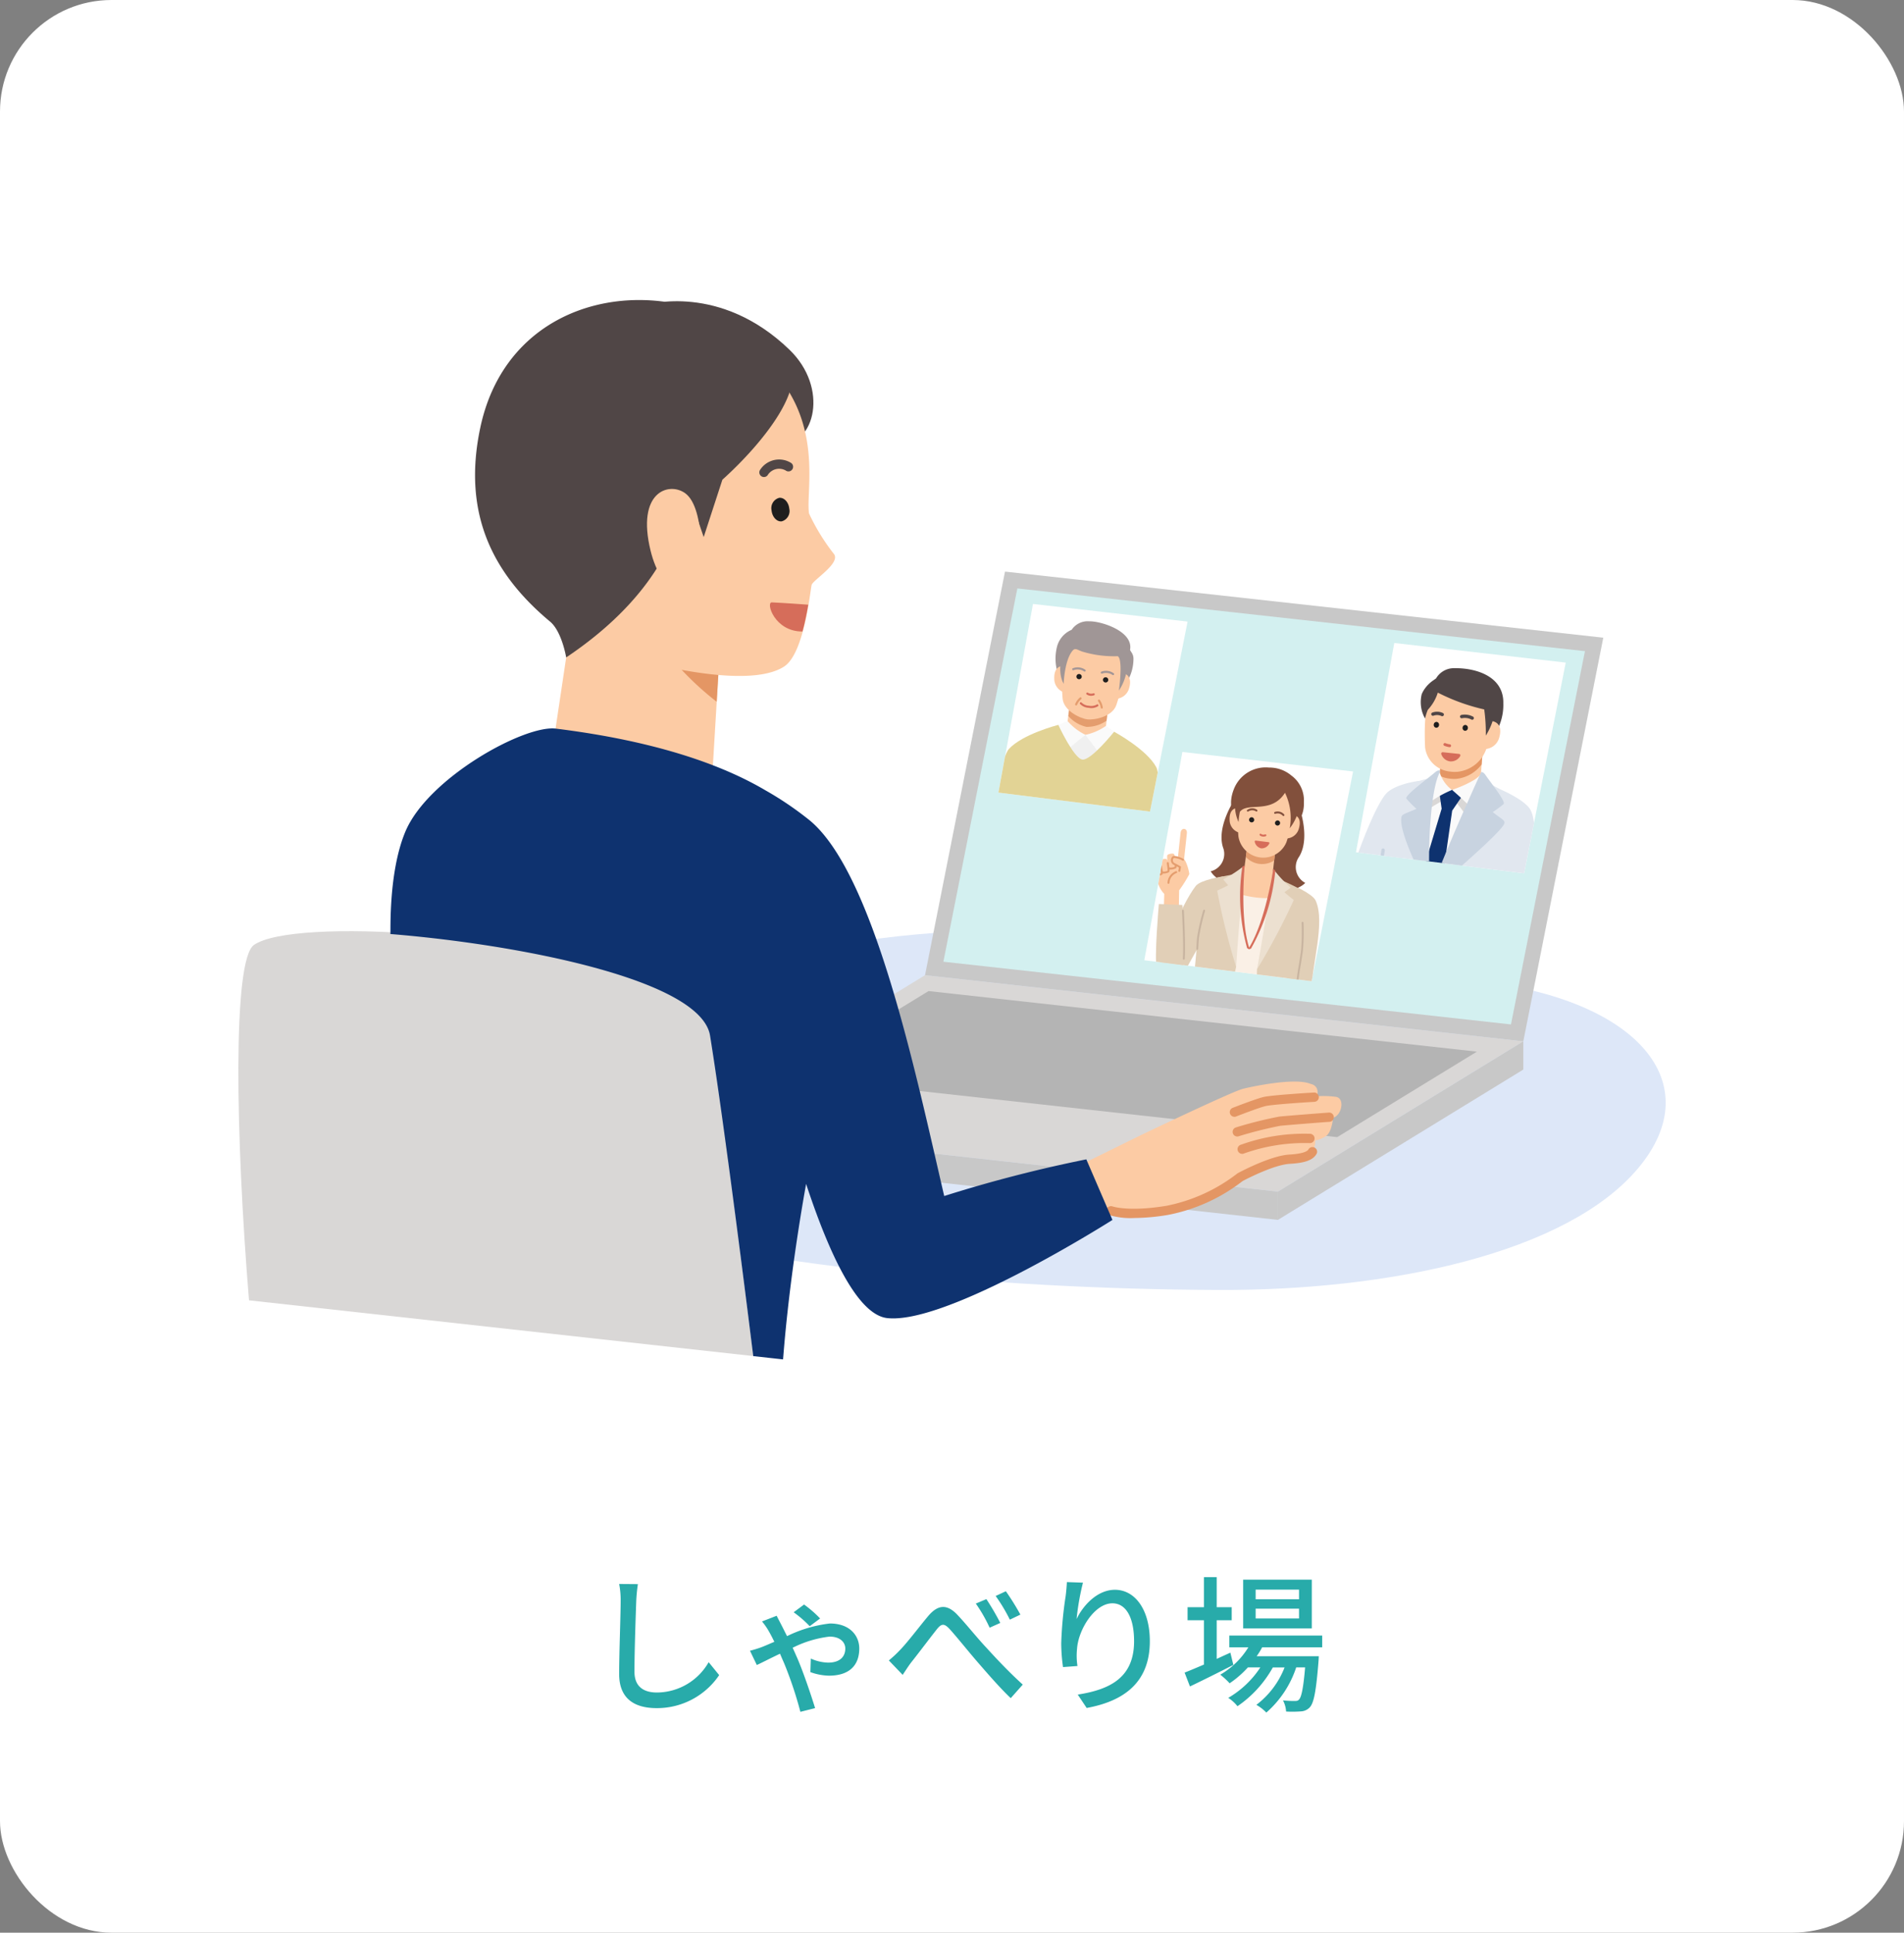 <svg xmlns="http://www.w3.org/2000/svg" xmlns:xlink="http://www.w3.org/1999/xlink" width="205" height="208" viewBox="0 0 205 208">
  <rect x="0" y="0" width="205" height="208" fill="#808080" stroke="none"/>
  <defs>
    <clipPath id="clip-path">
      <path id="パス_7400" data-name="パス 7400" d="M2466.7,3429.479,2462.573,3452l18.1,2.271,4.487-22.683Z" transform="translate(-2462.573 -3429.479)" fill="#fff"/>
    </clipPath>
    <clipPath id="clip-path-2">
      <path id="パス_7427" data-name="パス 7427" d="M2466.292,3429.478l-3.719,20.3,16.318,2.047,4.046-20.452Z" transform="translate(-2462.573 -3429.478)" fill="#fff"/>
    </clipPath>
    <clipPath id="clip-path-3">
      <path id="パス_7474" data-name="パス 7474" d="M2466.678,3429.479l-4.1,22.412,18.012,2.26,4.466-22.574Z" transform="translate(14.943 13.451)" fill="#fff"/>
    </clipPath>
  </defs>
  <g id="グループ_27142" data-name="グループ 27142" transform="translate(-170 -2942)">
    <rect id="長方形_9872" data-name="長方形 9872" width="205" height="208" rx="12" transform="translate(170 2942)" fill="#fff"/>
    <path id="パス_7479" data-name="パス 7479" d="M-36.336-12.528a9.106,9.106,0,0,1,.16,1.824c0,1.536-.16,5.616-.16,7.872C-36.336-.208-34.72.832-32.3.832A8.066,8.066,0,0,0-25.568-2.72L-26.7-4.112A6.454,6.454,0,0,1-32.272-.848c-1.36,0-2.416-.576-2.416-2.24,0-2.208.128-5.856.192-7.616a17.708,17.708,0,0,1,.176-1.808ZM-14.7-8.816a12.364,12.364,0,0,0-1.728-1.5l-1.12.832a12.141,12.141,0,0,1,1.728,1.5Zm-6.256.32a6.865,6.865,0,0,1,.688.976c.176.3.4.72.64,1.216-.5.208-.96.416-1.376.576a12.666,12.666,0,0,1-1.248.384l.736,1.536c.5-.224,1.408-.7,2.5-1.216.144.352.3.7.448,1.04a41.569,41.569,0,0,1,1.744,5.216l1.584-.4c-.432-1.408-1.28-3.92-1.936-5.424-.144-.32-.3-.688-.48-1.072a11.914,11.914,0,0,1,3.968-1.2c1.216,0,1.7.672,1.7,1.28,0,.832-.528,1.52-1.856,1.52A4.843,4.843,0,0,1-15.7-4.5l-.048,1.456a6.239,6.239,0,0,0,1.984.384c2.256,0,3.28-1.152,3.28-2.928,0-1.36-.992-2.688-3.168-2.688a14.175,14.175,0,0,0-4.608,1.36c-.272-.528-.512-1.024-.7-1.376-.112-.224-.288-.544-.416-.816ZM3.2-10.9l-1.136.48A16.328,16.328,0,0,1,3.552-7.824L4.7-8.336A27.67,27.67,0,0,0,3.2-10.9Zm2.1-.848-1.1.512A17.876,17.876,0,0,1,5.728-8.688l1.136-.544A26.949,26.949,0,0,0,5.3-11.744ZM-7.3-4.3l1.488,1.552c.256-.368.608-.944.96-1.392.752-.944,2-2.608,2.688-3.472.5-.64.8-.736,1.424-.048C0-6.848,1.2-5.344,2.208-4.176,3.264-2.96,4.656-1.344,5.824-.24L7.12-1.7c-1.456-1.312-2.928-2.88-3.9-3.952C2.224-6.7.96-8.3-.016-9.312c-1.1-1.088-2.032-.944-3.024.208-.944,1.12-2.24,2.848-3.04,3.664A12.857,12.857,0,0,1-7.3-4.3Zm19.168-8.432c-.016.416-.064.96-.128,1.488a41.444,41.444,0,0,0-.48,5.1,19.093,19.093,0,0,0,.192,2.56L13.008-3.7A7.17,7.17,0,0,1,12.96-5.52c.128-2.08,1.888-4.928,3.808-4.928,1.52,0,2.336,1.616,2.336,4.08,0,3.92-2.592,5.2-6.064,5.744L14,.816c4.032-.736,6.8-2.768,6.8-7.184,0-3.408-1.6-5.536-3.76-5.536-1.9,0-3.44,1.7-4.128,3.152a27.553,27.553,0,0,1,.688-3.92ZM36.864-10.88H32.192v-1.04h4.672Zm0,2.064H32.192V-9.872h4.672Zm1.376-4.176H30.848v5.248H38.24ZM29.472-5.136c-.5.224-.992.448-1.472.672v-4.16h1.616v-1.408H28v-3.232H26.624v3.232h-1.76v1.408h1.76v4.768c-.784.336-1.5.64-2.08.864L25.12-1.5c1.344-.64,3.072-1.5,4.672-2.32Zm9.888-.576V-6.976h-10v1.264h2.048a8.589,8.589,0,0,1-3.024,2.944,8.062,8.062,0,0,1,1.008.928A10.863,10.863,0,0,0,31.36-3.552H32.7a10.355,10.355,0,0,1-3.456,3.28,4.128,4.128,0,0,1,.992.9,12.3,12.3,0,0,0,3.808-4.176h1.264A9.28,9.28,0,0,1,32.272.48a4.775,4.775,0,0,1,1.072.832A11.058,11.058,0,0,0,36.56-3.552h.96c-.192,2.256-.4,3.168-.64,3.44-.128.16-.256.176-.5.176A10.693,10.693,0,0,1,35.136,0a2.939,2.939,0,0,1,.336,1.2,12.6,12.6,0,0,0,1.6-.016,1.392,1.392,0,0,0,.96-.448c.432-.48.672-1.728.928-4.928.016-.192.032-.56.032-.56H32.3a7.366,7.366,0,0,0,.592-.96Z" transform="translate(273 3125)" fill="#28abaa"/>
    <g id="グループ_27164" data-name="グループ 27164" transform="translate(-2184 -421)">
      <g id="グループ_27156" data-name="グループ 27156">
        <path id="パス_7149" data-name="パス 7149" d="M308.848,61.574s7.842-2.385,15.331,4.832c4.277,4.121,2.751,10.232-.962,10.232s-14.368-15.064-14.368-15.064" transform="translate(2114.812 3334.222)" fill="#504646"/>
        <path id="パス_7150" data-name="パス 7150" d="M237.937,302.279l15.976,2.7-1.05,17.466-17.255-4.575Z" transform="translate(2177.619 3127.482)" fill="#fccba4"/>
        <path id="パス_7151" data-name="パス 7151" d="M331.073,322.672l.571,2.427a32.279,32.279,0,0,0,3.77,3.435l.286-4.767Z" transform="translate(2095.753 3109.994)" fill="#e49664"/>
        <path id="パス_7152" data-name="パス 7152" d="M189.6,549.006c-13.813,8.458-3.536,15.966,6.028,18.886,15.393,4.7,41.785,7.444,66.819,7.529,18.389.062,37.42-3.965,45.093-13.1s-.063-18.194-17.19-20.132l-44.5-5.036c-17.127-1.939-42.442,3.4-56.255,11.853" transform="translate(2222.834 2926.408)" fill="#dde7f8"/>
        <path id="パス_7153" data-name="パス 7153" d="M333.522,586.552l64.417,7.114,26.421-16.177-64.417-7.114Z" transform="translate(2093.653 2897.577)" fill="#d9d7d6"/>
        <path id="パス_7154" data-name="パス 7154" d="M416.1,591.573l15.039-9.2,59.04,6.52-15.039,9.2Z" transform="translate(2022.835 2887.288)" fill="#b4b4b4"/>
        <path id="パス_7155" data-name="パス 7155" d="M333.522,686.98l64.417,7.114v-3.042l-64.417-7.114Z" transform="translate(2093.653 2800.192)" fill="#c8c8c8"/>
        <path id="パス_7156" data-name="パス 7156" d="M812.141,623.354,785.72,639.532V636.49l26.421-16.177Z" transform="translate(1705.871 2854.754)" fill="#c8c8c8"/>
        <path id="パス_7157" data-name="パス 7157" d="M527.605,265.457l64.417,7.114-8.61,43.436-64.417-7.114Z" transform="translate(1934.601 3159.059)" fill="#c8c8c8"/>
        <path id="パス_7158" data-name="パス 7158" d="M532.869,318.363l7.964-40.174,61.111,6.749-7.964,40.174Z" transform="translate(1922.703 3148.14)" fill="#d3f0f0"/>
        <path id="パス_7201" data-name="パス 7201" d="M235.2,115.79c2.174-1.427,2.8-8.252,2.947-8.777s3.124-2.316,2.409-3.312a22.154,22.154,0,0,1-2.692-4.374c-.321-2.11,1.12-7.888-2.27-13.272-5.251-8.338-19.069-10.578-27.695.629-5.492,7.135-.025,25.16,10.105,28.036,4.233,1.2,13.643,3.4,17.2,1.07" transform="translate(2203.242 3318.932)" fill="#fccba4"/>
        <path id="パス_7202" data-name="パス 7202" d="M404.872,210.875a1.149,1.149,0,0,1-.822,1.365c-.525.055-1.012-.468-1.085-1.167a1.15,1.15,0,0,1,.822-1.365c.527-.055,1.012.468,1.085,1.167" transform="translate(2034.109 3206.87)" fill="#1e1e1e"/>
        <path id="パス_7203" data-name="パス 7203" d="M394.253,182.651a.5.5,0,0,1-.391-.808,2.438,2.438,0,0,1,3.265-.74.5.5,0,1,1-.534.842,1.449,1.449,0,0,0-1.948.516.5.5,0,0,1-.392.19" transform="translate(2042 3231.689)" fill="#504646"/>
        <path id="パス_7204" data-name="パス 7204" d="M401.966,288.711c1.42.067,3.348.208,3.92.251-.147.865-.347,1.891-.619,2.883-3.016.025-3.979-3.166-3.3-3.134" transform="translate(2035.136 3139.118)" fill="#d66d5a"/>
        <path id="パス_7205" data-name="パス 7205" d="M1.668,538.617c2.091-1.487,9.645-1.841,18.227-1.149,13.661,1.1,29.924,4.852,30.9,10.9,1.238,7.705,3.044,21.586,4.651,34.488l-54.3-6C-.3,559.206-.63,540.252,1.668,538.617" transform="translate(2379.664 2926.088)" fill="#d9d7d6"/>
        <path id="パス_7206" data-name="パス 7206" d="M637.145,656.492s9.711-4.643,10.925-4.96c.688-.18,5.568-1.265,7.3-.539,0,0,1.019.14.705,1.332a10.24,10.24,0,0,1,2.063.067c.971.205.57,2.014-.346,2.253,0,0-.094,1.587-.815,2a2.875,2.875,0,0,1-1.091.435,2.5,2.5,0,0,1-.273,1.164c-.318.685-1.66.809-2.494.857-1.968.114-5.331,1.938-5.331,1.938a18.6,18.6,0,0,1-7.818,3.563c-4.373.723-6.118.036-6.118.036l-3.639,1.855-.585-6.3Z" transform="translate(1839.73 2828.656)" fill="#fccba4"/>
        <path id="パス_7207" data-name="パス 7207" d="M755.65,692.274a.5.5,0,0,1-.177-.965,20.115,20.115,0,0,1,7.508-1.193.5.5,0,0,1-.059,1,19.449,19.449,0,0,0-7.1,1.13.494.494,0,0,1-.177.033" transform="translate(1732.086 2794.906)" fill="#e49664"/>
        <path id="パス_7208" data-name="パス 7208" d="M658.776,707.574a8,8,0,0,1-2.684-.328.5.5,0,0,1,.365-.928c.013,0,1.721.619,5.853-.064a18.241,18.241,0,0,0,7.582-3.456.483.483,0,0,1,.079-.053c.141-.076,3.484-1.878,5.54-2,1.615-.093,1.991-.4,2.071-.569a.5.5,0,0,1,.9.42c-.41.884-1.705,1.075-2.918,1.145-1.726.1-4.7,1.656-5.083,1.857a18.927,18.927,0,0,1-8.014,3.638,22.791,22.791,0,0,1-3.7.336" transform="translate(1817.304 2786.513)" fill="#e49664"/>
        <path id="パス_7209" data-name="パス 7209" d="M751.938,676.757a.5.5,0,0,1-.143-.976,43.84,43.84,0,0,1,4.656-1.165c1.122-.117,5.141-.418,5.311-.431a.5.5,0,1,1,.074.994c-.042,0-4.175.312-5.282.428a44.544,44.544,0,0,0-4.473,1.128.5.5,0,0,1-.143.021" transform="translate(1735.269 2808.557)" fill="#e49664"/>
        <path id="パス_7210" data-name="パス 7210" d="M749.781,661.636a.5.5,0,0,1-.181-.963c.1-.038,2.41-.936,3.264-1.154s5.012-.467,5.483-.494a.5.5,0,1,1,.058,1c-1.811.106-4.716.317-5.294.465-.8.2-3.126,1.108-3.149,1.117a.5.5,0,0,1-.181.034" transform="translate(1737.119 2821.556)" fill="#e49664"/>
        <path id="パス_7211" data-name="パス 7211" d="M169.154,447.419c.082,0,.163,0,.243-.007,7.114-.322,23.263-10.588,23.263-10.588l-2.813-6.52a147.1,147.1,0,0,0-15.3,3.946c-3.05-13.067-7.586-35.106-14.7-40.6a35.57,35.57,0,0,0-4.565-3.071c-4.349-2.564-11.366-5.247-22.552-6.631-3.391-.419-13.774,5.306-16.2,11.086-1.848,4.406-1.563,10.8-1.615,11.02,13.661,1.1,33.448,4.889,34.42,10.938,1.238,7.705,3.044,21.586,4.651,34.488l3.207.354c.033-.112.491-7.746,2.483-18.889,2.491,7.559,5.559,14.14,8.774,14.448.168.018.344.025.526.028l.114,0,.057,0" transform="translate(2281.115 3057.468)" fill="#0e326f"/>
        <path id="パス_7212" data-name="パス 7212" d="M212.119,66.374a7.171,7.171,0,0,0-2.689-1.5c-9.659-7.97-26.784-5.8-29.966,9.17-2.022,9.509,1.558,15.93,7.511,20.891,1.271,1.059,1.732,3.854,1.732,3.854,9.37-6.272,11.781-12.841,12.4-15.877a9.52,9.52,0,0,0,1.174-.677l1.233,3.6,2.012-6.172c4.548-4.093,9.732-10.654,6.592-13.3" transform="translate(2226.252 3334.965)" fill="#504646"/>
        <path id="パス_7213" data-name="パス 7213" d="M312.92,203.451c2.353,1.623,1.875,9.161,1.21,10.581s-3.757.279-4.895-4.362c-1.548-6.317,1.932-7.428,3.685-6.219" transform="translate(2114.812 3212.602)" fill="#fccba4"/>
      </g>
      <g id="グループ_27161" data-name="グループ 27161" transform="translate(-0.58 -1.586)">
        <path id="パス_7399" data-name="パス 7399" d="M2466.7,3429.479,2462.573,3452l18.1,2.271,4.487-22.683Z" transform="translate(38 4.308)" fill="#fff"/>
        <g id="マスクグループ_511" data-name="マスクグループ 511" transform="translate(2500.573 3433.786)" clip-path="url(#clip-path)">
          <g id="グループ_27157" data-name="グループ 27157" transform="matrix(0.995, 0.105, -0.105, 0.995, 1.106, 1.648)">
            <path id="パス_7159" data-name="パス 7159" d="M3.81,8.265H.363L0,0H6.232Z" transform="translate(8.028 13.237)" fill="#fafafa"/>
            <path id="パス_7160" data-name="パス 7160" d="M7.93,3.33C7.734.42,4.693-.217,2.322.058A2.235,2.235,0,0,0,.408,1.451c-.6.073-.578,4.786.358,6.011.844,1.105,1.878,1.455,4.123.86,1.043-.276,2.117-.667,2.445-1.61a5.815,5.815,0,0,0,.6-3.382" transform="translate(7.254 0)" fill="#504646"/>
            <path id="パス_7161" data-name="パス 7161" d="M.034,16.127C-.3,15.005,1.92,4.506,3.569,1.864,4.352.609,7.055,0,7.055,0a63.77,63.77,0,0,0-.831,7.752l-1.9,7.41c-.461,1.71-2.657,2.934-4.288.964" transform="translate(0 12.514)" fill="#e1e7ef"/>
            <path id="パス_7169" data-name="パス 7169" d="M4.359,0,2.011.5,0,.528.017,4.477s.1.961,1.994.961A2.907,2.907,0,0,0,4.5,4.543Z" transform="translate(9.148 8.571)" fill="#fccba4"/>
            <path id="パス_7170" data-name="パス 7170" d="M2.011.5,0,.528.011,3.146a2.881,2.881,0,0,0,.5.153,3.411,3.411,0,0,0,.689.058A3.41,3.41,0,0,0,1.893,3.3,3.919,3.919,0,0,0,4.4,1.48L4.359,0Z" transform="translate(9.148 8.571)" fill="#e49664"/>
            <path id="パス_7171" data-name="パス 7171" d="M3.341,0C.886,0-.7.335.31,7.148A2.972,2.972,0,0,0,2.652,9.4a3.409,3.409,0,0,0,.689.058A3.407,3.407,0,0,0,4.031,9.4,3.683,3.683,0,0,0,6.886,6.594C8.024-.2,5.8,0,3.341,0" transform="translate(6.994 1.714)" fill="#fccba4"/>
            <path id="パス_7177" data-name="パス 7177" d="M.277,0,0,3.076a1.667,1.667,0,0,0,1.4-1.44C1.69-.15.277,0,.277,0" transform="translate(13.735 5.293)" fill="#fccba4"/>
            <path id="パス_7178" data-name="パス 7178" d="M.572.315A.3.3,0,0,1,.286.63.3.3,0,0,1,0,.315.3.3,0,0,1,.286,0,.3.3,0,0,1,.572.315" transform="translate(7.974 6.009)" fill="#1e1e1e"/>
            <path id="パス_7179" data-name="パス 7179" d="M0,.315A.3.3,0,0,0,.286.631.3.3,0,0,0,.572.315.3.3,0,0,0,.286,0,.3.3,0,0,0,0,.315" transform="translate(11.094 6.009)" fill="#1e1e1e"/>
            <path id="パス_7180" data-name="パス 7180" d="M1.324.481a.18.18,0,0,1-.082-.02,1.515,1.515,0,0,0-1-.031A.18.18,0,1,1,.122.089,1.872,1.872,0,0,1,1.406.14a.18.18,0,0,1-.082.341" transform="translate(10.692 4.898)" fill="#504646"/>
            <path id="パス_7181" data-name="パス 7181" d="M.18.492A.18.18,0,0,1,.088.156,1.494,1.494,0,0,1,1.243.081a.18.18,0,1,1-.126.338A1.129,1.129,0,0,0,.272.466.179.179,0,0,1,.18.492" transform="translate(7.589 4.907)" fill="#504646"/>
            <path id="パス_7182" data-name="パス 7182" d="M.665.385h0A2.4,2.4,0,0,1,.112.3.154.154,0,1,1,.2.006a2.106,2.106,0,0,0,.47.07.154.154,0,0,1,0,.309" transform="translate(9.246 8.181)" fill="#d66d5a"/>
            <path id="パス_7183" data-name="パス 7183" d="M1.767,0A1.009,1.009,0,0,1,.883.593,1.009,1.009,0,0,1,0,0Z" transform="translate(9.255 9.335)" fill="#d66d5a"/>
            <path id="パス_7184" data-name="パス 7184" d="M1.038.9A1.156,1.156,0,0,1,.012.215.154.154,0,0,1,.154,0H1.921a.154.154,0,0,1,.142.215A1.156,1.156,0,0,1,1.038.9M.437.309a.779.779,0,0,0,.6.284.779.779,0,0,0,.6-.284Z" transform="translate(9.1 9.181)" fill="#d66d5a"/>
            <path id="パス_7185" data-name="パス 7185" d="M0,1.879S1.9.958,2.141,0l.634.774L2.219,4.165A9.549,9.549,0,0,0,0,1.879" transform="translate(10.53 11.951)" fill="#d9d7d6"/>
            <path id="パス_7186" data-name="パス 7186" d="M2.775,1.879S.872.958.634,0L0,.774l.473,2.81s1.021-.831,2.3-1.7" transform="translate(7.754 11.951)" fill="#d9d7d6"/>
            <path id="パス_7187" data-name="パス 7187" d="M3.626,0H.753l.531,2.123L0,8.9l1,2.386,1.186-2.42.248-6.652Z" transform="translate(8.485 13.111)" fill="#0e326f"/>
            <path id="パス_7188" data-name="パス 7188" d="M0,2.2S2.737.958,2.977,0L3.39.933,2.68,4.24S1.291,3.074,0,2.2" transform="translate(10.668 10.91)" fill="#fafafa"/>
            <path id="パス_7189" data-name="パス 7189" d="M2.431,1.721A3.647,3.647,0,0,1,.921,0L.343.706,0,3.467A12.127,12.127,0,0,1,2.431,1.721" transform="translate(8.236 11.39)" fill="#fafafa"/>
            <path id="パス_7190" data-name="パス 7190" d="M8.048,2.719A3.266,3.266,0,0,0,4.61,0C.653,0,.037,2.719.037,2.719A3.6,3.6,0,0,0,.675,5.275a4.946,4.946,0,0,1,.2-.982,4.743,4.743,0,0,0,.868-1.941A21.121,21.121,0,0,0,6.9,3.626a18.7,18.7,0,0,1,.466,2.782,6.876,6.876,0,0,0,.683-3.69" transform="translate(6.304 0.51)" fill="#504646"/>
            <path id="パス_7192" data-name="パス 7192" d="M15.828,2.612C15.144,1.6,12.462.768,12.347.735,11.7.476,10.974.192,10.457,0a102.4,102.4,0,0,1-4.45,12.625C3.9,8.282,4.86.309,4.86.309A11.8,11.8,0,0,0,1.4,1.922L.5,6.187S.059,18.579,0,19.869H16.891s.681-14.676-1.063-17.256" transform="translate(3.475 11.766)" fill="#e1e7ef"/>
            <path id="パス_7193" data-name="パス 7193" d="M.3,9.509a.18.18,0,0,1-.18-.172V9.318c-.06-1.3-.06-1.3-.1-6.75L0,.182A.18.18,0,0,1,.179,0h0A.18.18,0,0,1,.36.179L.38,2.565C.424,8.013.424,8.013.484,9.3v.019a.18.18,0,0,1-.172.188H.3" transform="translate(15.938 22.1)" fill="#c8d3e0"/>
            <path id="パス_7197" data-name="パス 7197" d="M5.792,4.157a11.9,11.9,0,0,0,1.069-.979C7.117,2.9,5.274,1.064,4.576.246,4.3-.076,4.1.011,4.1.011S1.178,8.672,0,13.526c0,0,6.94-7.208,7.157-8.266.075-.366-.23-.391-1.365-1.1" transform="translate(9.482 10.866)" fill="#c8d3e0"/>
            <path id="パス_7198" data-name="パス 7198" d="M1.518,4.376A12.836,12.836,0,0,1,.33,3.4C.047,3.115,2.33,1.072,3.1.254c.3-.322.5-.246.5-.246V.227c-.733,1.685-.563,7.69.324,13,0,0-4.033-5.846-3.923-7.75.021-.375.255-.39,1.516-1.1" transform="translate(5.556 11.163)" fill="#c8d3e0"/>
            <path id="パス_7199" data-name="パス 7199" d="M.18,8.515H.174A.18.18,0,0,1,0,8.328C.149,4.3.377.211.38.17a.18.18,0,0,1,.36.02C.737.231.509,4.313.36,8.342a.18.18,0,0,1-.18.174" transform="translate(3.416 20.148)" fill="#c8d3e0"/>
          </g>
        </g>
      </g>
      <g id="グループ_27160" data-name="グループ 27160" transform="translate(-17.073 -17.26)">
        <path id="パス_7398" data-name="パス 7398" d="M2466.292,3429.478l-3.719,20.3,16.318,2.047,4.046-20.452Z" transform="translate(16 15.782)" fill="#fff"/>
        <g id="マスクグループ_512" data-name="マスクグループ 512" transform="translate(2478.573 3445.26)" clip-path="url(#clip-path-2)">
          <g id="グループ_27158" data-name="グループ 27158" transform="translate(2.144 0.901) rotate(7)">
            <path id="パス_7401" data-name="パス 7401" d="M4.162.024,2.105,0,.048.024,0,3.679s.277.889,2.105.889S4.21,3.679,4.21,3.679Z" transform="translate(6.667 8.968)" fill="#fccba4"/>
            <path id="パス_7402" data-name="パス 7402" d="M2.076,0,.019.024,0,1.448a3.683,3.683,0,0,0,2.076.927,3.683,3.683,0,0,0,2.076-.927L4.133.024Z" transform="translate(6.697 8.968)" fill="#e49d6e"/>
            <rect id="長方形_10037" data-name="長方形 10037" width="4.598" height="2.859" transform="translate(6.473 12.204)" fill="#f0f0f0"/>
            <path id="パス_7403" data-name="パス 7403" d="M2.089,0A6.056,6.056,0,0,1,0,1.237l1.731,1.8A17.8,17.8,0,0,0,3.1.578Z" transform="translate(8.777 10.967)" fill="#fafafa"/>
            <path id="パス_7404" data-name="パス 7404" d="M1.019,0A6.117,6.117,0,0,0,3.113,1.237l-1.731,1.8A17.291,17.291,0,0,1,0,.578Z" transform="translate(5.664 10.967)" fill="#fafafa"/>
            <path id="パス_7405" data-name="パス 7405" d="M16.762,3.226C15.511,1.463,11.883.035,11.8,0c0,0-2.084,3.391-3.026,3.391C7.847,3.391,5.747,0,5.747,0,5.662.035,2.034,1.463.783,3.226.1,4.187-.067,9.345.022,10.489h17.5c.089-1.144-.079-6.3-.761-7.263" transform="translate(0 11.496)" fill="#e2d395"/>
            <path id="パス_7411" data-name="パス 7411" d="M8.395,3.538C8.351,2.861,7.9,2.7,7.908,2.5,7.986.49,4.4-.157,3.155.031A2.061,2.061,0,0,0,1.4,1.168,2.7,2.7,0,0,0,.067,3.1,5.286,5.286,0,0,0,1.084,7c.822,1.077,2.741,1.417,4.928.838A2.941,2.941,0,0,0,8.041,5.9a4.716,4.716,0,0,0,.354-2.357" transform="translate(4.524 0)" fill="#a09696"/>
            <path id="パス_7412" data-name="パス 7412" d="M3.311,0C1.121,0-.869.559.393,6.8c.27,1.335,2.181,1.924,2.918,1.924S5.959,8.135,6.229,6.8C7.491.559,5.5,0,3.311,0" transform="translate(5.461 1.803)" fill="#fccba4"/>
            <path id="パス_7413" data-name="パス 7413" d="M.5.93A.112.112,0,0,1,.4.854,1.694,1.694,0,0,0,.037.2.112.112,0,0,1,.185.028,1.836,1.836,0,0,1,.607.781.112.112,0,0,1,.5.93" transform="translate(9.661 8.258)" fill="#e49d6e"/>
            <path id="パス_7414" data-name="パス 7414" d="M.112.93A.111.111,0,0,1,.075.924.112.112,0,0,1,.006.781,1.837,1.837,0,0,1,.428.028.112.112,0,0,1,.576.2,1.7,1.7,0,0,0,.217.855.112.112,0,0,1,.112.93" transform="translate(7.271 8.258)" fill="#e49d6e"/>
            <path id="パス_7415" data-name="パス 7415" d="M.575.279a.284.284,0,0,1-.287.28A.284.284,0,0,1,0,.279.284.284,0,0,1,.288,0,.284.284,0,0,1,.575.279" transform="translate(7.045 5.791)" fill="#1e1e1e"/>
            <path id="パス_7416" data-name="パス 7416" d="M0,.279a.283.283,0,0,0,.287.28A.284.284,0,0,0,.575.279.284.284,0,0,0,.287,0,.283.283,0,0,0,0,.279" transform="translate(9.925 5.791)" fill="#1e1e1e"/>
            <path id="パス_7417" data-name="パス 7417" d="M.256,0,0,2.848A1.543,1.543,0,0,0,1.3,1.514C1.565-.139.256,0,.256,0" transform="translate(11.534 5.116)" fill="#fccba4"/>
            <path id="パス_7418" data-name="パス 7418" d="M1.077,0l.256,2.845a1.543,1.543,0,0,1-1.3-1.333C-.231-.139,1.077,0,1.077,0" transform="translate(4.677 5.116)" fill="#fccba4"/>
            <path id="パス_7419" data-name="パス 7419" d="M.443.3A.842.842,0,0,1,.057.209a.112.112,0,0,1,.109-.2.675.675,0,0,0,.571,0,.112.112,0,1,1,.09.2A.945.945,0,0,1,.443.3" transform="translate(8.325 7.667)" fill="#d66d5a"/>
            <path id="パス_7420" data-name="パス 7420" d="M1.006.484A1.373,1.373,0,0,1,.032.19.112.112,0,1,1,.192.034a1.2,1.2,0,0,0,.814.227A1.2,1.2,0,0,0,1.82.033.112.112,0,0,1,1.98.19a1.373,1.373,0,0,1-.974.295" transform="translate(7.767 8.79)" fill="#d66d5a"/>
            <path id="パス_7421" data-name="パス 7421" d="M7.032,2.285C6.8,1.185,4-.642,1.389.228.347.575-.688,4.057.6,5.83c0,0-.228-2.566.533-3.674.247-.36.512-.113,1.042-.009a11.781,11.781,0,0,0,3.842.026c.547.234.586,2.752.573,3.656a5.237,5.237,0,0,0,.443-3.544" transform="translate(5.179 1.208)" fill="#a09696"/>
            <path id="パス_7425" data-name="パス 7425" d="M1.348.383A.111.111,0,0,1,1.286.363,1.227,1.227,0,0,0,.164.358a.112.112,0,0,1-.1-.2A1.432,1.432,0,0,1,1.411.178a.112.112,0,0,1-.063.2" transform="translate(9.591 5.087)" fill="#a39696"/>
            <path id="パス_7426" data-name="パス 7426" d="M.112.383a.112.112,0,0,1-.063-.2A1.432,1.432,0,0,1,1.4.16a.112.112,0,1,1-.1.2A1.227,1.227,0,0,0,.174.363.112.112,0,0,1,.112.383" transform="translate(6.493 5.087)" fill="#a39696"/>
          </g>
        </g>
      </g>
      <g id="グループ_27162" data-name="グループ 27162" transform="translate(-0.316 1)">
        <path id="パス_7397" data-name="パス 7397" d="M2466.678,3429.479l-4.1,22.412,18.012,2.26,4.466-22.574Z" transform="translate(14.943 13.451)" fill="#fff"/>
        <g id="マスクグループ_513" data-name="マスクグループ 513" clip-path="url(#clip-path-3)">
          <g id="グループ_27159" data-name="グループ 27159" transform="translate(365.354 -275.962) rotate(7)">
            <path id="パス_7428" data-name="パス 7428" d="M452.16,863.422c-.007-.233-.554-2.094-.554-2.094l.078-1.869-1.59-.05-.046,1.414a2.651,2.651,0,0,0-.9,1.964.116.116,0,0,0-.051.022,2.812,2.812,0,0,0-.344,1.037,8.045,8.045,0,0,0,1.165,1.947l1.24-.6a8.712,8.712,0,0,0,1.008-1.769" transform="translate(2118.919 2604.048)" fill="#fccba4"/>
            <path id="パス_7429" data-name="パス 7429" d="M432.649,367.345l.707-6.958s-.647-4.466-1.109-6.334c0,0,2.377.662,2.81,1.381,1.379,2.287.363,7.094.751,10.393.627,5.325.253,6.507.253,6.507l-2.544.345Z" transform="translate(2134.849 3091.958)" fill="#e1cfb7"/>
            <path id="パス_7430" data-name="パス 7430" d="M352.084,110.333s1.641,3.155.643,5.328a1.925,1.925,0,0,0,1,2.715s-1.354,1.946-4.32.372v-8.415Z" transform="translate(2214.831 3327.262)" fill="#82503c"/>
            <path id="パス_7431" data-name="パス 7431" d="M179.28,110.333s-1.641,3.155-.643,5.328a1.925,1.925,0,0,1-1,2.715s1.354,1.946,4.32.372v-8.415Z" transform="translate(2380.666 3327.262)" fill="#82503c"/>
            <path id="パス_7432" data-name="パス 7432" d="M131.831,713.556l-4.771.5-4.771-.5s-1.883,4.484-2.262,13.808h14.067c-.379-9.324-2.262-13.808-2.262-13.808" transform="translate(2436.29 2744.866)" fill="#bc8254"/>
            <path id="パス_7433" data-name="パス 7433" d="M186.96,843.518s.576-7.241,1.483-9.655a64.739,64.739,0,0,0-.965,9.655Z" transform="translate(2371.667 2628.712)" fill="#a56b44"/>
            <path id="パス_7434" data-name="パス 7434" d="M249.787,952.375s.293-4.134.538-5.762c0,0-.031,4.72,0,5.762Z" transform="translate(2311.009 2519.856)" fill="#a56b44"/>
            <path id="パス_7435" data-name="パス 7435" d="M353.041,828.457s-.139-7.314-.452-10.193c0,0,.04,8.35,0,10.193Z" transform="translate(2211.757 2643.773)" fill="#a56b44"/>
            <path id="パス_7436" data-name="パス 7436" d="M435.641,920.426a36.348,36.348,0,0,0-1.056-6.9s.621,5.656.528,6.9Z" transform="translate(2132.592 2551.804)" fill="#a56b44"/>
            <path id="パス_7437" data-name="パス 7437" d="M213.928,2.817c-.746,2.964,1.705,4.243,3.738,4.289,1.613.036,4.382-.968,3.926-3.865a3.316,3.316,0,0,0-1.7-2.682A3.649,3.649,0,0,0,217.416.01a3.671,3.671,0,0,0-3.487,2.807" transform="translate(2345.762 3433.781)" fill="#82503c"/>
            <path id="パス_7438" data-name="パス 7438" d="M221.771,333.994c-.983-.447-2.011-.907-2.011-.907l-1.5-.1v0h-.028v0l-1.5.1s-1.028.461-2.011.907c-.877.4.1,4.917,3.493,4.959h.071c3.394-.042,4.37-4.561,3.493-4.959" transform="translate(2345.166 3112.296)" fill="#fccba4"/>
            <path id="パス_7439" data-name="パス 7439" d="M199.84,379.4v11.983s1.114,1.214,4.373,1.214,4.354-1.214,4.354-1.214V379.4a10.446,10.446,0,0,1-8.727,0" transform="translate(2359.232 3067.486)" fill="linen"/>
            <path id="パス_7440" data-name="パス 7440" d="M283.441,239.826l-1.52-.022-1.52.022-.036,3.387s.2.824,1.555.824,1.555-.824,1.555-.824Z" transform="translate(2281.486 3202.261)" fill="#fccba4"/>
            <path id="パス_7441" data-name="パス 7441" d="M362.5,333.775c-.018-.682.207-6.452.207-6.452l-.746-3.881a24.542,24.542,0,0,0-2.424-.833s-.775-.6-1.005-.76c0,0,.92,3.781-.421,10.6,0,0,.67,7.828,2.238,9.027.526.4,2.784.113,3.21-.584,0,0-1.04-6.436-1.059-7.118" transform="translate(2206.426 3123.049)" fill="#e1cfb7"/>
            <path id="パス_7442" data-name="パス 7442" d="M135.776,333.775c.018-.682-.207-6.452-.207-6.452l.746-3.881a24.548,24.548,0,0,1,2.424-.833s.775-.6,1.005-.76c0,0-.92,3.781.421,10.6,0,0-.669,7.828-2.238,9.027-.526.4-2.784.113-3.21-.584,0,0,1.04-6.436,1.059-7.118" transform="translate(2422.107 3123.049)" fill="#e1cfb7"/>
            <path id="パス_7443" data-name="パス 7443" d="M59.365,364.2l1.557-3.812s.647-4.466,1.109-6.334c0,0-2.377.662-2.81,1.381-1.379,2.287-3.034,8.761-2.748,9.723,0,0,1.373,1.979,2.892-.957" transform="translate(2497.681 3091.958)" fill="#e1cfb7"/>
            <path id="パス_7444" data-name="パス 7444" d="M360.034,319.307l.609-.567a12.99,12.99,0,0,1-1.735-1.4c-.24-.254-.379-.185-.379-.185s-.092,4.985-.419,10.755a72.777,72.777,0,0,0,3.022-7.891s-.773-.461-1.1-.707" transform="translate(2206.427 3127.594)" fill="#ece0d0"/>
            <path id="パス_7445" data-name="パス 7445" d="M206.078,319.307l-.609-.567a12.987,12.987,0,0,0,1.735-1.4c.24-.254.379-.185.379-.185s.092,4.985.419,10.755a72.773,72.773,0,0,1-3.022-7.891s.773-.461,1.1-.707" transform="translate(2354.269 3127.594)" fill="#ece0d0"/>
            <path id="パス_7446" data-name="パス 7446" d="M282.331,239.8l-1.52.022-.021,1.561a2.385,2.385,0,0,0,3.081,0l-.021-1.561Z" transform="translate(2281.077 3202.261)" fill="#e49d6e"/>
            <path id="パス_7447" data-name="パス 7447" d="M242.163,47.538c-2.029,0-3.769.345-2.6,6.127a2.706,2.706,0,0,0,5.2,0c1.169-5.782-.571-6.127-2.6-6.127" transform="translate(2321.245 3387.889)" fill="#fccba4"/>
            <path id="パス_7448" data-name="パス 7448" d="M399.758,136.447l-.238,2.636a1.43,1.43,0,0,0,1.2-1.235c.247-1.532-.965-1.4-.965-1.4" transform="translate(2166.446 3302.053)" fill="#fccba4"/>
            <path id="パス_7449" data-name="パス 7449" d="M216.517,136.447l.238,2.636a1.43,1.43,0,0,1-1.2-1.235c-.247-1.532.965-1.4.965-1.4" transform="translate(2344.095 3302.053)" fill="#fccba4"/>
            <path id="パス_7450" data-name="パス 7450" d="M277.364,160.668a.276.276,0,1,1-.275-.3.29.29,0,0,1,.275.3" transform="translate(2284.915 3278.957)" fill="#1e1e1e"/>
            <path id="パス_7451" data-name="パス 7451" d="M358.11,160.668a.276.276,0,1,0,.275-.3.29.29,0,0,0-.275.3" transform="translate(2206.427 3278.957)" fill="#1e1e1e"/>
            <path id="パス_7452" data-name="パス 7452" d="M352.73,132.938a.1.1,0,0,1-.074-.031.728.728,0,0,0-.794-.1.1.1,0,0,1-.094-.185.924.924,0,0,1,1.036.142.1.1,0,0,1-.074.176" transform="translate(2212.604 3305.838)" fill="#82503c"/>
            <path id="パス_7453" data-name="パス 7453" d="M266.722,132.938a.1.1,0,0,1-.074-.176.924.924,0,0,1,1.036-.142.1.1,0,1,1-.094.185.728.728,0,0,0-.794.1.1.1,0,0,1-.074.031" transform="translate(2294.76 3305.838)" fill="#82503c"/>
            <path id="パス_7454" data-name="パス 7454" d="M233.805,33.185a4.427,4.427,0,0,0-.859-3.067c-.687-.716-3.373-.873-4.792-.163-.96.48-1.728,2.8-.518,4.741a7.642,7.642,0,0,1,.009-1.1c.691-1.2,3.38-.125,4.571-2.629a6.2,6.2,0,0,1,.972,3.734,5.506,5.506,0,0,0,.617-1.511" transform="translate(2332.996 3405.309)" fill="#82503c"/>
            <path id="パス_7455" data-name="パス 7455" d="M315.146,208.328a.612.612,0,0,1-.317-.086.1.1,0,0,1,.114-.173.434.434,0,0,0,.423-.005.1.1,0,0,1,.1.184.674.674,0,0,1-.315.08" transform="translate(2248.258 3232.917)" fill="#d66d5a"/>
            <path id="パス_7456" data-name="パス 7456" d="M306.8,234.13s-.2.551-.691.551-.691-.551-.691-.551Z" transform="translate(2257.302 3207.74)" fill="#d66d5a"/>
            <path id="パス_7457" data-name="パス 7457" d="M303.208,231.889a.918.918,0,0,1-.788-.62.1.1,0,0,1,.1-.138H303.9a.1.1,0,0,1,.1.138.918.918,0,0,1-.788.62m-.524-.551a.933.933,0,0,0,.078.112.545.545,0,0,0,.893,0,.935.935,0,0,0,.078-.112Z" transform="translate(2260.199 3210.635)" fill="#d66d5a"/>
            <path id="パス_7458" data-name="パス 7458" d="M3.24,225.477a.942.942,0,0,0-.112-.038l-.042-2.86c-.009-.613-.689-.575-.68.022.007.454.029,1.983.039,2.688a2.012,2.012,0,0,0-.327-.027l0-.015c-.053-.16-.106-.277-.15-.3-.152-.066-.656.078-.695.257a2.739,2.739,0,0,0,.17.794l0,0a.893.893,0,0,0-.188-.4c-.14-.057-.6.087-.627.251a3.206,3.206,0,0,0,.255.932l-.021.029a1.9,1.9,0,0,0-.305-.726c-.128-.045-.531.1-.552.252a2.852,2.852,0,0,0,.4,1.035.118.118,0,0,0,.053.02,2.687,2.687,0,0,0,1.005,1.948L1.6,230.8l1.608-.123-.2-1.911a13.66,13.66,0,0,0,.875-1.867,4.681,4.681,0,0,0-.645-1.421" transform="translate(2552.172 3219.319)" fill="#fccba4"/>
            <path id="パス_7459" data-name="パス 7459" d="M12.632,344.257h-.018a.1.1,0,0,1,.016-.207.7.7,0,0,0,.289-.094,3.506,3.506,0,0,0-.137-.558c-.023-.077-.041-.138-.051-.177a.1.1,0,0,1,.2-.049c.008.033.027.095.048.166.154.516.176.661.11.74a.773.773,0,0,1-.458.179" transform="translate(2540.086 3102.539)" fill="#e49d6e"/>
            <path id="パス_7460" data-name="パス 7460" d="M51.249,311.3h-.005a.1.1,0,0,1-.1-.109l.018-.344c-.112-.046-.344-.139-.554-.211a.558.558,0,0,1-.381-.4.552.552,0,0,1,.107-.489c.231-.243,1.205.109,1.214.114a.1.1,0,1,1-.09.187,2.149,2.149,0,0,0-.974-.157.345.345,0,0,0-.056.3.351.351,0,0,0,.247.252c.3.1.621.238.635.243a.1.1,0,0,1,.063.1l-.022.417a.1.1,0,0,1-.1.1" transform="translate(2503.695 3134.811)" fill="#e49d6e"/>
            <path id="パス_7461" data-name="パス 7461" d="M24.344,332.366a.289.289,0,0,1-.184-.05.1.1,0,1,1,.131-.16.536.536,0,0,0,.264-.033,1.1,1.1,0,0,0,.25-.1,3.3,3.3,0,0,0-.119-.577c-.025-.094-.046-.175-.057-.231a.1.1,0,0,1,.2-.042c.01.051.031.129.055.22.132.505.161.676.082.762a1.185,1.185,0,0,1-.626.214" transform="translate(2528.883 3114.13)" fill="#e49d6e"/>
            <path id="パス_7462" data-name="パス 7462" d="M43.542,334.776a.3.3,0,0,1-.2-.056.1.1,0,0,1,.135-.157,1.063,1.063,0,0,0,.556-.142,1.339,1.339,0,0,0-.009-.194.1.1,0,0,1,.206-.023c.032.284-.009.325-.03.347a1.267,1.267,0,0,1-.661.225" transform="translate(2510.358 3111.21)" fill="#e49d6e"/>
            <path id="パス_7463" data-name="パス 7463" d="M48.209,357.364h0a.1.1,0,0,1-.1-.108,1.392,1.392,0,0,1,.757-1.338.1.1,0,0,1,.074.194,1.2,1.2,0,0,0-.624,1.153.1.1,0,0,1-.1.1" transform="translate(2505.728 3090.163)" fill="#e49d6e"/>
            <path id="パス_7464" data-name="パス 7464" d="M29.53,458.365l2.525-.209s1.026,5.463.854,6.556c-.233,1.48-1.748,2.5-2.767.466-.4-.8-.613-6.813-.613-6.813" transform="translate(2523.662 2991.448)" fill="#e1cfb7"/>
            <path id="パス_7465" data-name="パス 7465" d="M479.907,478.656a.1.1,0,0,1-.1-.087c0-.029-.48-2.9-.926-6.044a29.151,29.151,0,0,1,0-3.43c.019-.578.037-1.125.037-1.484a22.9,22.9,0,0,0-.3-2.92.1.1,0,0,1,.2-.034,23.112,23.112,0,0,1,.3,2.954c0,.363-.018.911-.037,1.491a29.777,29.777,0,0,0,0,3.395c.446,3.145.92,6.01.925,6.039a.1.1,0,0,1-.085.119h-.017" transform="translate(2090.077 2985.255)" fill="#c8b4a0"/>
            <path id="パス_7466" data-name="パス 7466" d="M160.739,468.952a.1.1,0,0,1-.1-.1c-.044-.6-.063-.98-.064-1.247a23.135,23.135,0,0,1,.3-2.954.1.1,0,1,1,.2.034,22.916,22.916,0,0,0-.3,2.92c0,.258.021.649.064,1.232a.1.1,0,0,1-.1.111h-.008" transform="translate(2397.144 2985.257)" fill="#c8b4a0"/>
            <path id="パス_7467" data-name="パス 7467" d="M104.4,478.068a.1.1,0,0,1-.1-.1c-.081-1.274-.418-3.3-.642-4.642-.028-.168-.054-.325-.078-.47a.1.1,0,1,1,.2-.034c.024.145.05.3.078.47.224,1.345.562,3.378.644,4.663a.1.1,0,0,1-.1.11H104.4" transform="translate(2452.174 2977.369)" fill="#c8b4a0"/>
            <path id="パス_7473" data-name="パス 7473" d="M277.308,312.292l-.238-.151s-.132,5.624-1.549,8.72c-1.417-3.1-1.549-8.72-1.549-8.72l-.238.151a21.013,21.013,0,0,0,1.577,8.652l.21.1.21-.1a21.013,21.013,0,0,0,1.577-8.652" transform="translate(2287.89 3132.422)" fill="#d66d5a"/>
          </g>
        </g>
      </g>
    </g>
  </g>
</svg>
